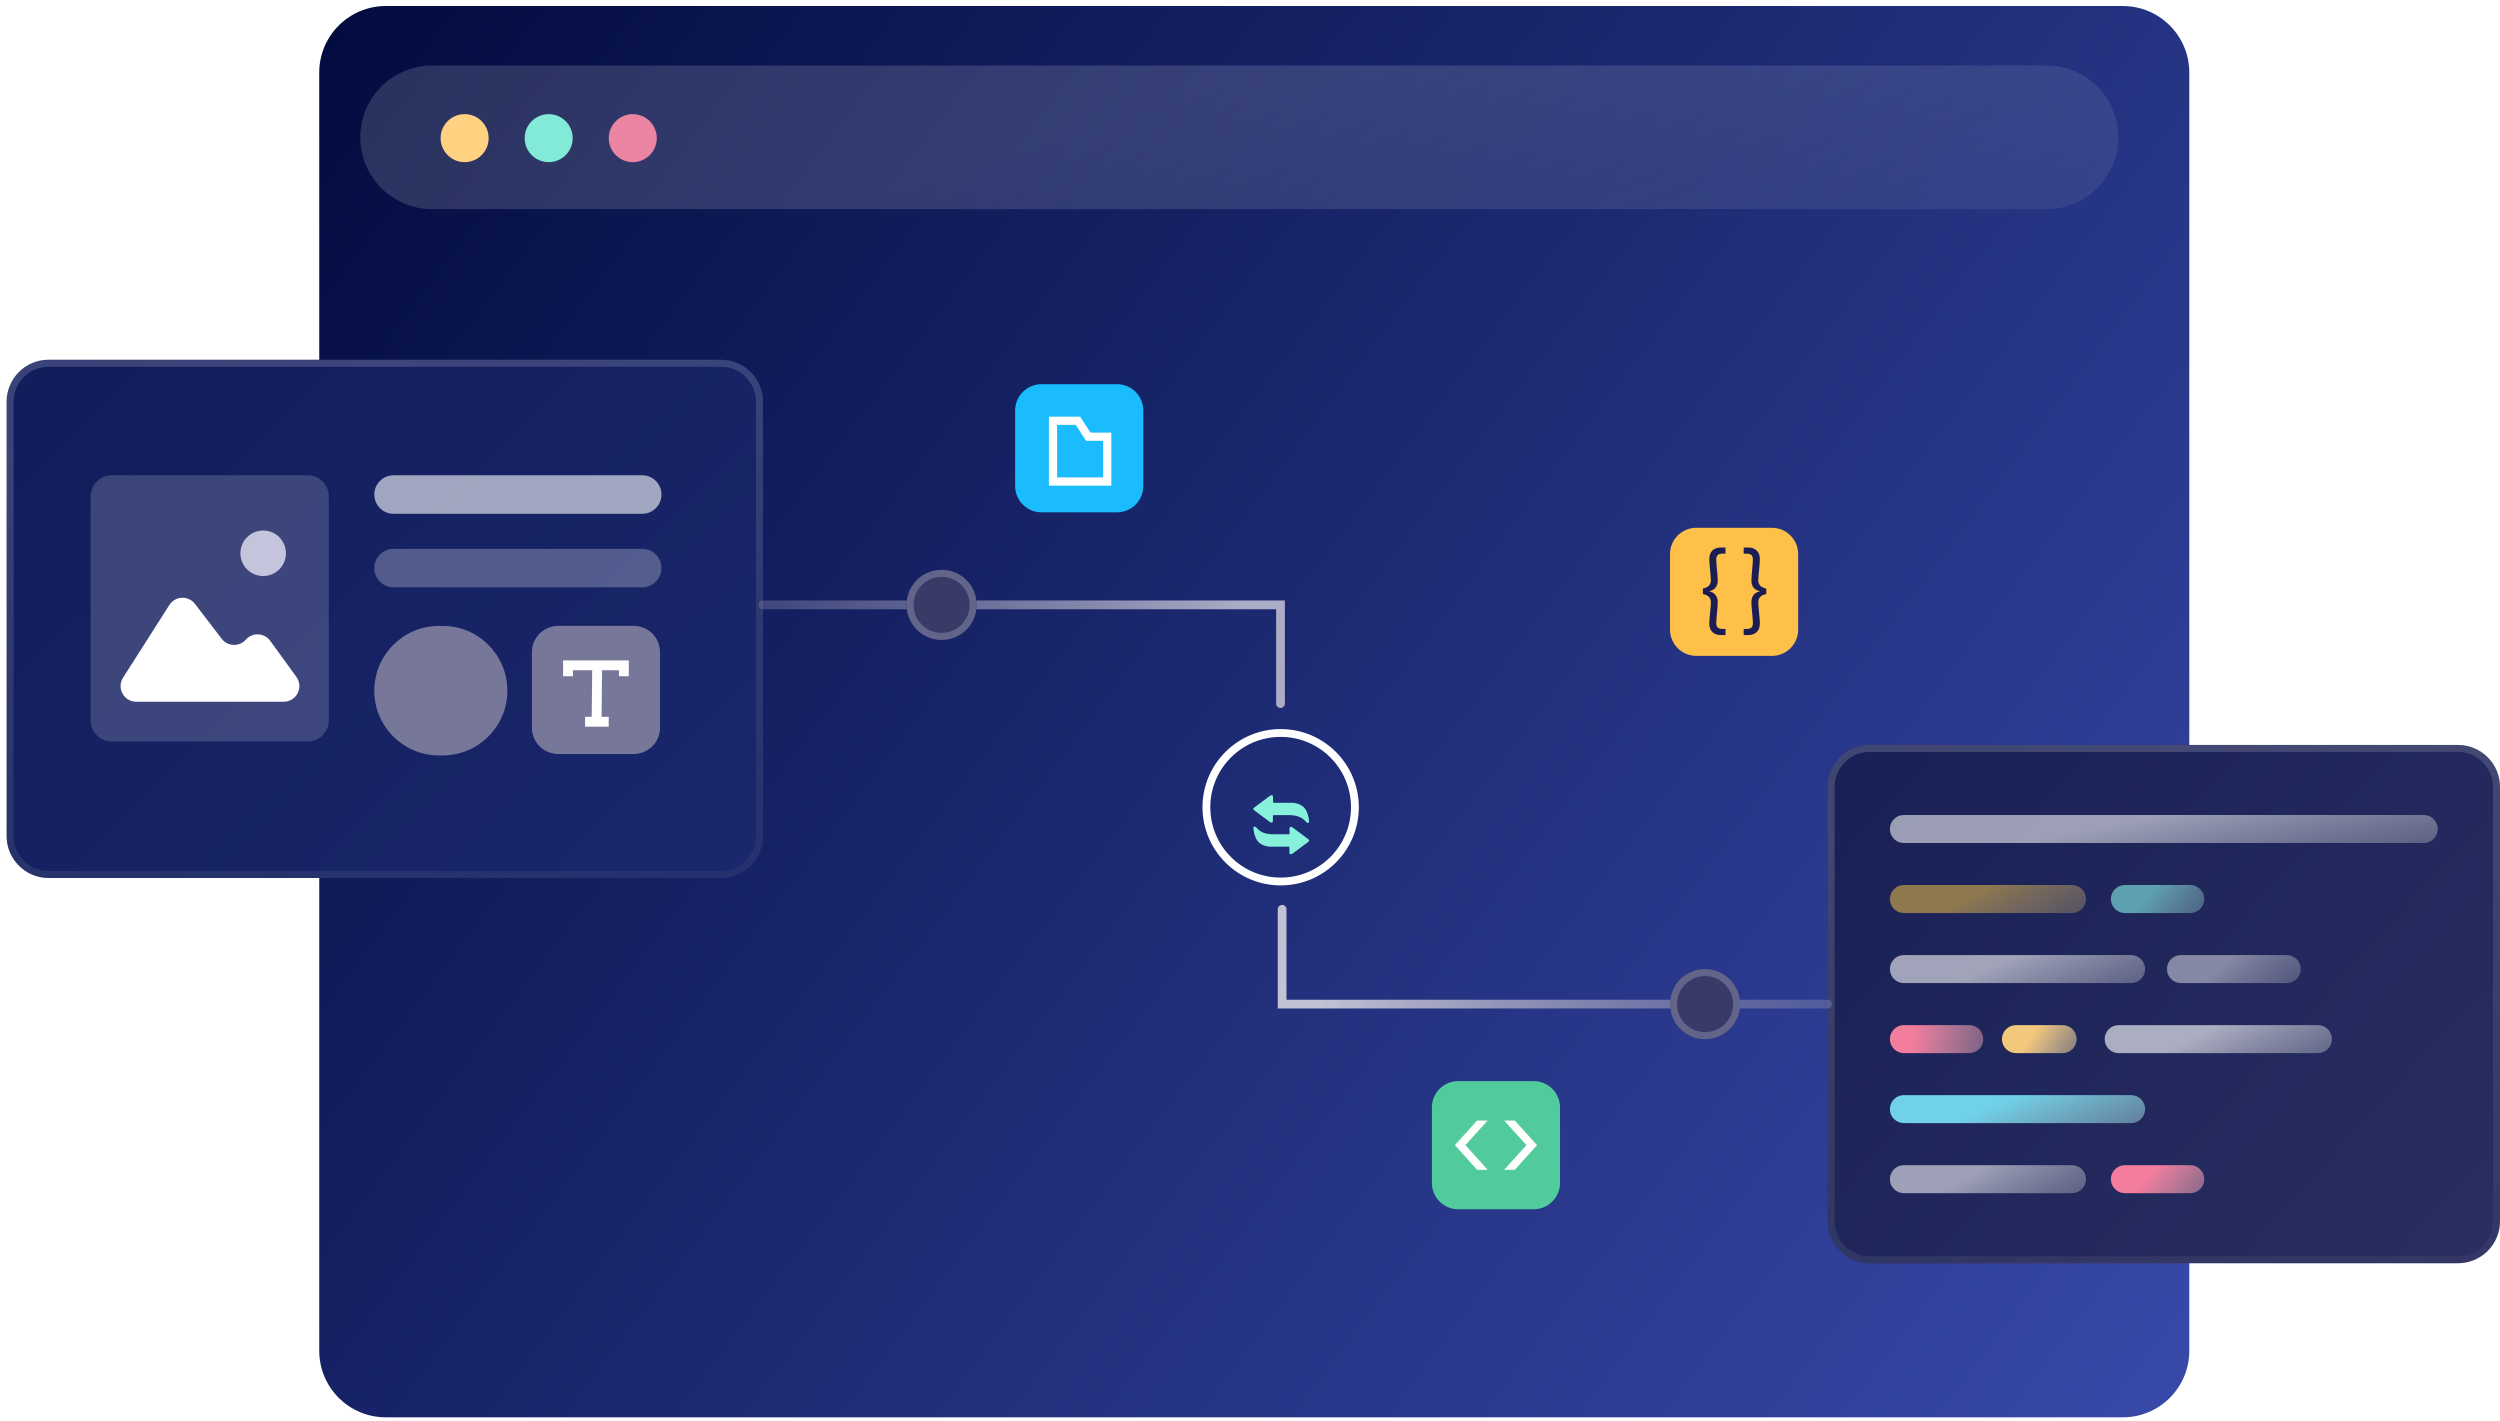 <svg width="329" height="187" viewBox="0 0 329 187" fill="none" xmlns="http://www.w3.org/2000/svg">
<path d="M42.013 9.549C42.013 4.713 45.933 0.793 50.769 0.793H279.356C284.192 0.793 288.112 4.713 288.112 9.549V177.763C288.112 182.599 284.192 186.52 279.356 186.52H50.769C45.933 186.52 42.013 182.599 42.013 177.763V9.549Z" fill="url(#paint0_linear_1574_65094)"/>
<path d="M188.438 145.735C188.438 143.826 189.986 142.277 191.897 142.277H201.841C203.752 142.277 205.3 143.826 205.3 145.735V155.677C205.3 157.587 203.752 159.136 201.841 159.136H191.897C189.986 159.136 188.438 157.587 188.438 155.677V145.735Z" fill="#51CB9C"/>
<path d="M194.385 153.945L191.464 150.696L194.385 147.461H195.779L192.846 150.696L195.779 153.945H194.385Z" fill="white"/>
<path d="M197.946 147.461H199.34L202.273 150.696L199.34 153.945H197.946L200.879 150.696L197.946 147.461Z" fill="white"/>
<path d="M133.595 54.021C133.595 52.111 135.144 50.562 137.054 50.562H146.999C148.909 50.562 150.458 52.111 150.458 54.021V63.963C150.458 65.873 148.909 67.421 146.999 67.421H137.054C135.144 67.421 133.595 65.873 133.595 63.963V54.021Z" fill="#1ABCFE"/>
<path fill-rule="evenodd" clip-rule="evenodd" d="M143.512 56.927L142.143 54.832H138.036V63.91H146.251V56.927H143.512ZM145.17 58.008H142.928L141.558 55.913H139.117V62.829H145.17V58.008Z" fill="white"/>
<path d="M219.776 72.915C219.776 71.005 221.325 69.457 223.235 69.457H233.18C235.09 69.457 236.639 71.005 236.639 72.915V82.857C236.639 84.767 235.09 86.315 233.18 86.315H223.235C221.325 86.315 219.776 84.767 219.776 82.857V72.915Z" fill="#FFC04A"/>
<path d="M224.1 77.45C224.8 77.32 225.149 76.96 225.149 76.37C225.149 76.11 225.115 75.664 225.047 75.033C224.978 74.361 224.944 73.874 224.944 73.573C224.944 73.079 225.081 72.702 225.355 72.442C225.636 72.181 226.01 72.051 226.476 72.051H227.073V72.863H226.651C226.384 72.863 226.185 72.925 226.055 73.048C225.924 73.165 225.859 73.36 225.859 73.635C225.859 73.833 225.873 74.08 225.9 74.375C225.928 74.663 225.945 74.858 225.952 74.961C226.02 75.62 226.055 76.099 226.055 76.401C226.055 76.764 225.962 77.07 225.777 77.316C225.599 77.556 225.321 77.718 224.944 77.8V77.82C225.321 77.903 225.599 78.067 225.777 78.314C225.962 78.561 226.055 78.866 226.055 79.229C226.055 79.531 226.02 80.011 225.952 80.669C225.945 80.772 225.928 80.971 225.9 81.266C225.873 81.553 225.859 81.797 225.859 81.996C225.859 82.27 225.924 82.465 226.055 82.582C226.185 82.705 226.384 82.767 226.651 82.767H227.073V83.579H226.476C226.01 83.579 225.636 83.449 225.355 83.189C225.081 82.928 224.944 82.551 224.944 82.058C224.944 81.756 224.978 81.269 225.047 80.597C225.115 79.966 225.149 79.521 225.149 79.26C225.149 78.671 224.8 78.311 224.1 78.18V77.45Z" fill="#1C1E53"/>
<path d="M232.44 78.18C231.741 78.311 231.391 78.671 231.391 79.26C231.391 79.521 231.425 79.966 231.494 80.597C231.562 81.269 231.597 81.756 231.597 82.058C231.597 82.551 231.456 82.928 231.175 83.189C230.901 83.449 230.53 83.579 230.064 83.579H229.467V82.767H229.889C230.157 82.767 230.355 82.705 230.486 82.582C230.616 82.465 230.681 82.27 230.681 81.996C230.681 81.797 230.667 81.553 230.64 81.266C230.613 80.971 230.595 80.772 230.589 80.669C230.52 80.011 230.486 79.531 230.486 79.229C230.486 78.866 230.575 78.561 230.753 78.314C230.938 78.067 231.22 77.903 231.597 77.82V77.8C231.22 77.718 230.938 77.556 230.753 77.316C230.575 77.07 230.486 76.764 230.486 76.401C230.486 76.099 230.52 75.62 230.589 74.961C230.595 74.858 230.613 74.663 230.64 74.375C230.667 74.08 230.681 73.833 230.681 73.635C230.681 73.36 230.616 73.165 230.486 73.048C230.355 72.925 230.157 72.863 229.889 72.863H229.467V72.051H230.064C230.53 72.051 230.901 72.181 231.175 72.442C231.456 72.702 231.597 73.079 231.597 73.573C231.597 73.874 231.562 74.361 231.494 75.033C231.425 75.664 231.391 76.11 231.391 76.37C231.391 76.96 231.741 77.32 232.44 77.45V78.18Z" fill="#1C1E53"/>
<path d="M0.868 52.87C0.868 49.816 3.344 47.34 6.398 47.34H94.883C97.938 47.34 100.414 49.816 100.414 52.87V110.017C100.414 113.071 97.938 115.547 94.883 115.547H6.398C3.344 115.547 0.868 113.071 0.868 110.017V52.87Z" fill="url(#paint1_linear_1574_65094)"/>
<path fill-rule="evenodd" clip-rule="evenodd" d="M94.883 48.262H6.398C3.853 48.262 1.79 50.325 1.79 52.87V110.017C1.79 112.562 3.853 114.626 6.398 114.626H94.883C97.428 114.626 99.492 112.562 99.492 110.017V52.87C99.492 50.325 97.428 48.262 94.883 48.262ZM6.398 47.34C3.344 47.34 0.868 49.816 0.868 52.87V110.017C0.868 113.071 3.344 115.547 6.398 115.547H94.883C97.938 115.547 100.414 113.071 100.414 110.017V52.87C100.414 49.816 97.938 47.34 94.883 47.34H6.398Z" fill="url(#paint2_linear_1574_65094)"/>
<path d="M11.928 65.312C11.928 63.785 13.166 62.547 14.693 62.547H40.502C42.029 62.547 43.267 63.785 43.267 65.312V94.807C43.267 96.334 42.029 97.572 40.502 97.572H14.693C13.166 97.572 11.928 96.334 11.928 94.807V65.312Z" fill="white" fill-opacity="0.17"/>
<path d="M49.257 65.082C49.257 63.682 50.392 62.547 51.792 62.547H84.513C85.913 62.547 87.048 63.682 87.048 65.082C87.048 66.481 85.913 67.616 84.513 67.616H51.792C50.392 67.616 49.257 66.481 49.257 65.082Z" fill="white" fill-opacity="0.6"/>
<path d="M49.257 74.761C49.257 73.361 50.392 72.227 51.792 72.227H84.513C85.913 72.227 87.048 73.361 87.048 74.761C87.048 76.161 85.913 77.296 84.513 77.296H51.792C50.392 77.296 49.257 76.161 49.257 74.761Z" fill="white" fill-opacity="0.26"/>
<path d="M49.257 90.893C49.257 86.184 53.075 82.367 57.783 82.367H58.244C62.953 82.367 66.77 86.184 66.77 90.893C66.77 95.602 62.953 99.419 58.244 99.419H57.783C53.075 99.419 49.257 95.602 49.257 90.893Z" fill="#767799"/>
<path d="M47.416 18.073C47.416 12.855 51.645 8.625 56.863 8.625H269.32C274.537 8.625 278.767 12.855 278.767 18.073C278.767 23.29 274.537 27.52 269.32 27.52H56.863C51.645 27.52 47.416 23.29 47.416 18.073Z" fill="url(#paint3_linear_1574_65094)"/>
<path d="M240.515 103.565C240.515 100.511 242.991 98.035 246.045 98.035H323.47C326.524 98.035 329 100.511 329 103.565V160.712C329 163.766 326.524 166.242 323.47 166.242H246.045C242.991 166.242 240.515 163.766 240.515 160.712V103.565Z" fill="url(#paint4_linear_1574_65094)"/>
<path fill-rule="evenodd" clip-rule="evenodd" d="M323.47 98.957H246.045C243.5 98.957 241.437 101.02 241.437 103.565V160.712C241.437 163.257 243.5 165.321 246.045 165.321H323.47C326.015 165.321 328.079 163.257 328.079 160.712V103.565C328.079 101.02 326.015 98.957 323.47 98.957ZM246.045 98.035C242.991 98.035 240.515 100.511 240.515 103.565V160.712C240.515 163.766 242.991 166.242 246.045 166.242H323.47C326.524 166.242 329 163.766 329 160.712V103.565C329 100.511 326.524 98.035 323.47 98.035H246.045Z" fill="url(#paint5_linear_1574_65094)"/>
<path d="M248.708 109.097C248.708 108.079 249.533 107.254 250.551 107.254H318.963C319.981 107.254 320.806 108.079 320.806 109.097C320.806 110.115 319.981 110.941 318.963 110.941H250.551C249.533 110.941 248.708 110.115 248.708 109.097Z" fill="url(#paint6_linear_1574_65094)"/>
<path d="M248.708 118.312C248.708 117.294 249.533 116.469 250.551 116.469H272.672C273.69 116.469 274.516 117.294 274.516 118.312C274.516 119.33 273.69 120.156 272.672 120.156H250.551C249.533 120.156 248.708 119.33 248.708 118.312Z" fill="url(#paint7_linear_1574_65094)"/>
<path d="M277.793 118.312C277.793 117.294 278.619 116.469 279.637 116.469H288.24C289.258 116.469 290.083 117.294 290.083 118.312C290.083 119.33 289.258 120.156 288.24 120.156H279.637C278.619 120.156 277.793 119.33 277.793 118.312Z" fill="url(#paint8_linear_1574_65094)"/>
<path d="M248.708 155.179C248.708 154.161 249.533 153.336 250.551 153.336H272.672C273.69 153.336 274.516 154.161 274.516 155.179C274.516 156.197 273.69 157.023 272.672 157.023H250.551C249.533 157.023 248.708 156.197 248.708 155.179Z" fill="url(#paint9_linear_1574_65094)"/>
<path d="M277.793 155.179C277.793 154.161 278.619 153.336 279.637 153.336H288.24C289.258 153.336 290.083 154.161 290.083 155.179C290.083 156.197 289.258 157.023 288.24 157.023H279.637C278.619 157.023 277.793 156.197 277.793 155.179Z" fill="url(#paint10_linear_1574_65094)"/>
<path d="M263.456 136.75C263.456 135.732 264.281 134.906 265.299 134.906H271.444C272.462 134.906 273.287 135.732 273.287 136.75C273.287 137.768 272.462 138.593 271.444 138.593H265.299C264.281 138.593 263.456 137.768 263.456 136.75Z" fill="url(#paint11_linear_1574_65094)"/>
<path d="M276.975 136.75C276.975 135.732 277.8 134.906 278.818 134.906H305.036C306.054 134.906 306.879 135.732 306.879 136.75C306.879 137.768 306.054 138.593 305.036 138.593H278.818C277.8 138.593 276.975 137.768 276.975 136.75Z" fill="url(#paint12_linear_1574_65094)"/>
<path d="M248.708 136.75C248.708 135.732 249.533 134.906 250.551 134.906H259.154C260.172 134.906 260.997 135.732 260.997 136.75C260.997 137.768 260.172 138.593 259.154 138.593H250.551C249.533 138.593 248.708 137.768 248.708 136.75Z" fill="url(#paint13_linear_1574_65094)"/>
<path d="M248.708 127.531C248.708 126.513 249.533 125.688 250.551 125.688H280.456C281.474 125.688 282.299 126.513 282.299 127.531C282.299 128.549 281.474 129.374 280.456 129.374H250.551C249.533 129.374 248.708 128.549 248.708 127.531Z" fill="url(#paint14_linear_1574_65094)"/>
<path d="M285.167 127.531C285.167 126.513 285.993 125.688 287.011 125.688H300.939C301.957 125.688 302.783 126.513 302.783 127.531C302.783 128.549 301.957 129.374 300.939 129.374H287.011C285.993 129.374 285.167 128.549 285.167 127.531Z" fill="url(#paint15_linear_1574_65094)"/>
<path d="M248.708 145.961C248.708 144.943 249.533 144.117 250.551 144.117H280.456C281.474 144.117 282.299 144.943 282.299 145.961C282.299 146.979 281.474 147.804 280.456 147.804H250.551C249.533 147.804 248.708 146.979 248.708 145.961Z" fill="url(#paint16_linear_1574_65094)"/>
<path d="M64.305 18.18C64.305 19.925 62.89 21.34 61.144 21.34C59.398 21.34 57.983 19.925 57.983 18.18C57.983 16.434 59.398 15.02 61.144 15.02C62.89 15.02 64.305 16.434 64.305 18.18Z" fill="#FED280"/>
<path d="M75.368 18.18C75.368 19.925 73.953 21.34 72.207 21.34C70.462 21.34 69.046 19.925 69.046 18.18C69.046 16.434 70.462 15.02 72.207 15.02C73.953 15.02 75.368 16.434 75.368 18.18Z" fill="#8CFEE3" fill-opacity="0.9"/>
<path d="M86.433 18.18C86.433 19.925 85.018 21.34 83.272 21.34C81.526 21.34 80.111 19.925 80.111 18.18C80.111 16.434 81.526 15.02 83.272 15.02C85.018 15.02 86.433 16.434 86.433 18.18Z" fill="#FF8DA9" fill-opacity="0.9"/>
<path d="M25.655 79.47C24.786 78.336 23.055 78.411 22.287 79.616L16.193 89.183C15.321 90.552 16.305 92.345 17.928 92.345H37.338C39.018 92.345 39.989 90.441 39.004 89.081L35.562 84.332C34.801 83.28 33.268 83.189 32.386 84.142L32.322 84.211C31.456 85.148 29.955 85.078 29.179 84.066L25.655 79.47Z" fill="white"/>
<path d="M37.63 72.812C37.63 74.466 36.289 75.808 34.635 75.808C32.98 75.808 31.639 74.466 31.639 72.812C31.639 71.158 32.98 69.816 34.635 69.816C36.289 69.816 37.63 71.158 37.63 72.812Z" fill="#C4C5DC"/>
<path fill-rule="evenodd" clip-rule="evenodd" d="M99.837 79.6C99.837 79.281 100.095 79.023 100.413 79.023H169.09V92.59C169.09 92.908 168.832 93.166 168.514 93.166C168.196 93.166 167.938 92.908 167.938 92.59V80.176H100.413C100.095 80.176 99.837 79.918 99.837 79.6Z" fill="url(#paint17_linear_1574_65094)"/>
<path fill-rule="evenodd" clip-rule="evenodd" d="M241.091 132.139C241.091 132.457 240.833 132.715 240.515 132.715L168.152 132.715L168.152 119.662C168.152 119.344 168.41 119.086 168.728 119.086C169.046 119.086 169.304 119.344 169.304 119.662L169.304 131.563L240.515 131.563C240.833 131.563 241.091 131.821 241.091 132.139Z" fill="url(#paint18_linear_1574_65094)"/>
<g filter="url(#filter0_d_1574_65094)">
<path fill-rule="evenodd" clip-rule="evenodd" d="M167.534 103.423C167.531 103.534 167.551 103.588 167.653 103.588H170.108C170.552 103.621 170.95 103.732 171.286 103.948C171.52 104.098 171.69 104.276 171.819 104.473C172.047 104.824 172.176 105.33 172.246 105.738C172.276 105.914 172.29 106.079 172.258 106.156C172.243 106.192 172.22 106.216 172.189 106.228C172.021 106.292 171.842 106.071 171.747 105.966C171.294 105.465 170.636 105.257 169.861 105.218H167.617C167.536 105.232 167.508 105.288 167.516 105.375V105.973C167.511 106.172 167.405 106.24 167.195 106.172L165.263 104.737L165.073 104.595L165.024 104.559C164.869 104.427 164.933 104.307 165.072 104.203L165.22 104.093L167.071 102.712C167.297 102.544 167.534 102.499 167.534 102.862V103.423ZM169.684 109.529C169.687 109.418 169.667 109.365 169.565 109.365H167.111C166.666 109.332 166.268 109.221 165.932 109.005C165.697 108.854 165.526 108.674 165.397 108.475C165.164 108.115 165.012 107.529 164.957 107.109C164.939 106.975 164.935 106.858 164.961 106.797C164.976 106.761 164.999 106.737 165.029 106.725C165.198 106.661 165.376 106.881 165.471 106.986C165.924 107.488 166.582 107.695 167.358 107.734H169.602C169.682 107.721 169.711 107.665 169.703 107.578V106.979C169.707 106.781 169.813 106.713 170.023 106.78L171.956 108.216L172.146 108.357L172.194 108.393C172.35 108.525 172.286 108.646 172.146 108.75L171.999 108.86L170.147 110.24C169.921 110.408 169.685 110.454 169.685 110.09L169.684 109.529Z" fill="#88F1DB"/>
</g>
<circle cx="168.534" cy="106.232" r="9.772" stroke="white" stroke-width="1.029"/>
<path d="M128.526 79.601C128.526 82.146 126.463 84.209 123.918 84.209C121.372 84.209 119.309 82.146 119.309 79.601C119.309 77.055 121.372 74.992 123.918 74.992C126.463 74.992 128.526 77.055 128.526 79.601Z" fill="#383A68"/>
<path fill-rule="evenodd" clip-rule="evenodd" d="M123.918 83.288C125.954 83.288 127.605 81.637 127.605 79.601C127.605 77.565 125.954 75.914 123.918 75.914C121.881 75.914 120.231 77.565 120.231 79.601C120.231 81.637 121.881 83.288 123.918 83.288ZM123.918 84.209C126.463 84.209 128.526 82.146 128.526 79.601C128.526 77.055 126.463 74.992 123.918 74.992C121.372 74.992 119.309 77.055 119.309 79.601C119.309 82.146 121.372 84.209 123.918 84.209Z" fill="#63648A"/>
<path d="M228.993 132.14C228.993 134.685 226.93 136.748 224.384 136.748C221.839 136.748 219.776 134.685 219.776 132.14C219.776 129.595 221.839 127.531 224.384 127.531C226.93 127.531 228.993 129.595 228.993 132.14Z" fill="#383A68"/>
<path fill-rule="evenodd" clip-rule="evenodd" d="M224.384 135.827C226.421 135.827 228.071 134.176 228.071 132.14C228.071 130.104 226.421 128.453 224.384 128.453C222.348 128.453 220.698 130.104 220.698 132.14C220.698 134.176 222.348 135.827 224.384 135.827ZM224.384 136.748C226.93 136.748 228.993 134.685 228.993 132.14C228.993 129.595 226.93 127.531 224.384 127.531C221.839 127.531 219.776 129.595 219.776 132.14C219.776 134.685 221.839 136.748 224.384 136.748Z" fill="#63648A"/>
<path d="M69.997 85.825C69.997 83.915 71.545 82.367 73.456 82.367H83.4C85.311 82.367 86.859 83.915 86.859 85.825V95.767C86.859 97.677 85.311 99.225 83.4 99.225H73.456C71.545 99.225 69.997 97.677 69.997 95.767V85.825Z" fill="#767799"/>
<path fill-rule="evenodd" clip-rule="evenodd" d="M80.106 95.629H76.99V94.332H80.106V95.629Z" fill="white"/>
<path fill-rule="evenodd" clip-rule="evenodd" d="M74.105 86.906H82.752V88.992H81.455V88.203H75.402V88.992H74.105V86.906Z" fill="white"/>
<path fill-rule="evenodd" clip-rule="evenodd" d="M77.86 95.053L77.94 87.625L79.237 87.639L79.157 95.067L77.86 95.053Z" fill="white"/>
<defs>
<filter id="filter0_d_1574_65094" x="157.734" y="97.443" width="21.752" height="22.181" filterUnits="userSpaceOnUse" color-interpolation-filters="sRGB">
<feFlood flood-opacity="0" result="BackgroundImageFix"/>
<feColorMatrix in="SourceAlpha" type="matrix" values="0 0 0 0 0 0 0 0 0 0 0 0 0 0 0 0 0 0 127 0" result="hardAlpha"/>
<feOffset dy="2.057"/>
<feGaussianBlur stdDeviation="3.6"/>
<feComposite in2="hardAlpha" operator="out"/>
<feColorMatrix type="matrix" values="0 0 0 0 0.533 0 0 0 0 0.945 0 0 0 0 0.859 0 0 0 1 0"/>
<feBlend mode="normal" in2="BackgroundImageFix" result="effect1_dropShadow_1574_65094"/>
<feBlend mode="normal" in="SourceGraphic" in2="effect1_dropShadow_1574_65094" result="shape"/>
</filter>
<linearGradient id="paint0_linear_1574_65094" x1="42.013" y1="0.793" x2="485.712" y2="336.133" gradientUnits="userSpaceOnUse">
<stop offset="0.005" stop-color="#030C3F"/>
<stop offset="1" stop-color="#637BFF"/>
</linearGradient>
<linearGradient id="paint1_linear_1574_65094" x1="192.789" y1="225.647" x2="-50.721" y2="-23.059" gradientUnits="userSpaceOnUse">
<stop stop-color="#253482"/>
<stop offset="1" stop-color="#0B154D"/>
</linearGradient>
<linearGradient id="paint2_linear_1574_65094" x1="50.641" y1="47.34" x2="93.018" y2="220.832" gradientUnits="userSpaceOnUse">
<stop stop-color="white" stop-opacity="0.17"/>
<stop offset="1" stop-opacity="0"/>
</linearGradient>
<linearGradient id="paint3_linear_1574_65094" x1="163.091" y1="8.625" x2="198.051" y2="116.402" gradientUnits="userSpaceOnUse">
<stop stop-color="white" stop-opacity="0.15"/>
<stop offset="1" stop-color="#C4C4C4" stop-opacity="0"/>
</linearGradient>
<linearGradient id="paint4_linear_1574_65094" x1="411.111" y1="276.342" x2="168.681" y2="56.25" gradientUnits="userSpaceOnUse">
<stop stop-color="#40416E"/>
<stop offset="1" stop-color="#0B154D"/>
</linearGradient>
<linearGradient id="paint5_linear_1574_65094" x1="284.758" y1="98.035" x2="331.729" y2="268.97" gradientUnits="userSpaceOnUse">
<stop stop-color="white" stop-opacity="0.17"/>
<stop offset="1" stop-opacity="0"/>
</linearGradient>
<linearGradient id="paint6_linear_1574_65094" x1="284.757" y1="107.254" x2="289.29" y2="129.576" gradientUnits="userSpaceOnUse">
<stop stop-color="white" stop-opacity="0.56"/>
<stop offset="1" stop-color="#C4C4C4" stop-opacity="0"/>
</linearGradient>
<linearGradient id="paint7_linear_1574_65094" x1="261.612" y1="116.469" x2="271.587" y2="134.051" gradientUnits="userSpaceOnUse">
<stop stop-color="#F9C746" stop-opacity="0.52"/>
<stop offset="1" stop-color="#C4C4C4" stop-opacity="0"/>
</linearGradient>
<linearGradient id="paint8_linear_1574_65094" x1="283.938" y1="116.469" x2="295.383" y2="126.075" gradientUnits="userSpaceOnUse">
<stop stop-color="#84EBE5" stop-opacity="0.62"/>
<stop offset="1" stop-color="#C4C4C4" stop-opacity="0"/>
</linearGradient>
<linearGradient id="paint9_linear_1574_65094" x1="261.612" y1="153.336" x2="271.587" y2="170.918" gradientUnits="userSpaceOnUse">
<stop stop-color="white" stop-opacity="0.56"/>
<stop offset="1" stop-color="#C4C4C4" stop-opacity="0"/>
</linearGradient>
<linearGradient id="paint10_linear_1574_65094" x1="283.938" y1="153.336" x2="295.383" y2="162.942" gradientUnits="userSpaceOnUse">
<stop stop-color="#F47D9E"/>
<stop offset="1" stop-color="#C4C4C4" stop-opacity="0"/>
</linearGradient>
<linearGradient id="paint11_linear_1574_65094" x1="268.371" y1="134.906" x2="279.128" y2="142.129" gradientUnits="userSpaceOnUse">
<stop stop-color="#F2C87D"/>
<stop offset="1" stop-color="#C4C4C4" stop-opacity="0"/>
</linearGradient>
<linearGradient id="paint12_linear_1574_65094" x1="291.927" y1="134.906" x2="301.107" y2="153.654" gradientUnits="userSpaceOnUse">
<stop stop-color="white" stop-opacity="0.62"/>
<stop offset="1" stop-color="#C4C4C4" stop-opacity="0"/>
</linearGradient>
<linearGradient id="paint13_linear_1574_65094" x1="251.985" y1="133.985" x2="270.848" y2="136.648" gradientUnits="userSpaceOnUse">
<stop stop-color="#F37D9D"/>
<stop offset="1" stop-color="#C4C4C4" stop-opacity="0"/>
</linearGradient>
<linearGradient id="paint14_linear_1574_65094" x1="265.503" y1="125.687" x2="274.017" y2="145.219" gradientUnits="userSpaceOnUse">
<stop stop-color="white" stop-opacity="0.58"/>
<stop offset="1" stop-color="#C4C4C4" stop-opacity="0"/>
</linearGradient>
<linearGradient id="paint15_linear_1574_65094" x1="293.975" y1="125.687" x2="305.4" y2="139.432" gradientUnits="userSpaceOnUse">
<stop stop-color="white" stop-opacity="0.45"/>
<stop offset="1" stop-color="#C4C4C4" stop-opacity="0"/>
</linearGradient>
<linearGradient id="paint16_linear_1574_65094" x1="265.504" y1="144.117" x2="274.017" y2="163.648" gradientUnits="userSpaceOnUse">
<stop stop-color="#70D1E7"/>
<stop offset="1" stop-color="#C4C4C4" stop-opacity="0"/>
</linearGradient>
<linearGradient id="paint17_linear_1574_65094" x1="162.79" y1="76.418" x2="70.361" y2="104.314" gradientUnits="userSpaceOnUse">
<stop stop-color="#ABACC6"/>
<stop offset="1" stop-color="#767799" stop-opacity="0"/>
</linearGradient>
<linearGradient id="paint18_linear_1574_65094" x1="174.812" y1="135.321" x2="271.289" y2="104.65" gradientUnits="userSpaceOnUse">
<stop stop-color="#C2C2D5"/>
<stop offset="1" stop-color="#767799" stop-opacity="0"/>
</linearGradient>
</defs>
</svg>
